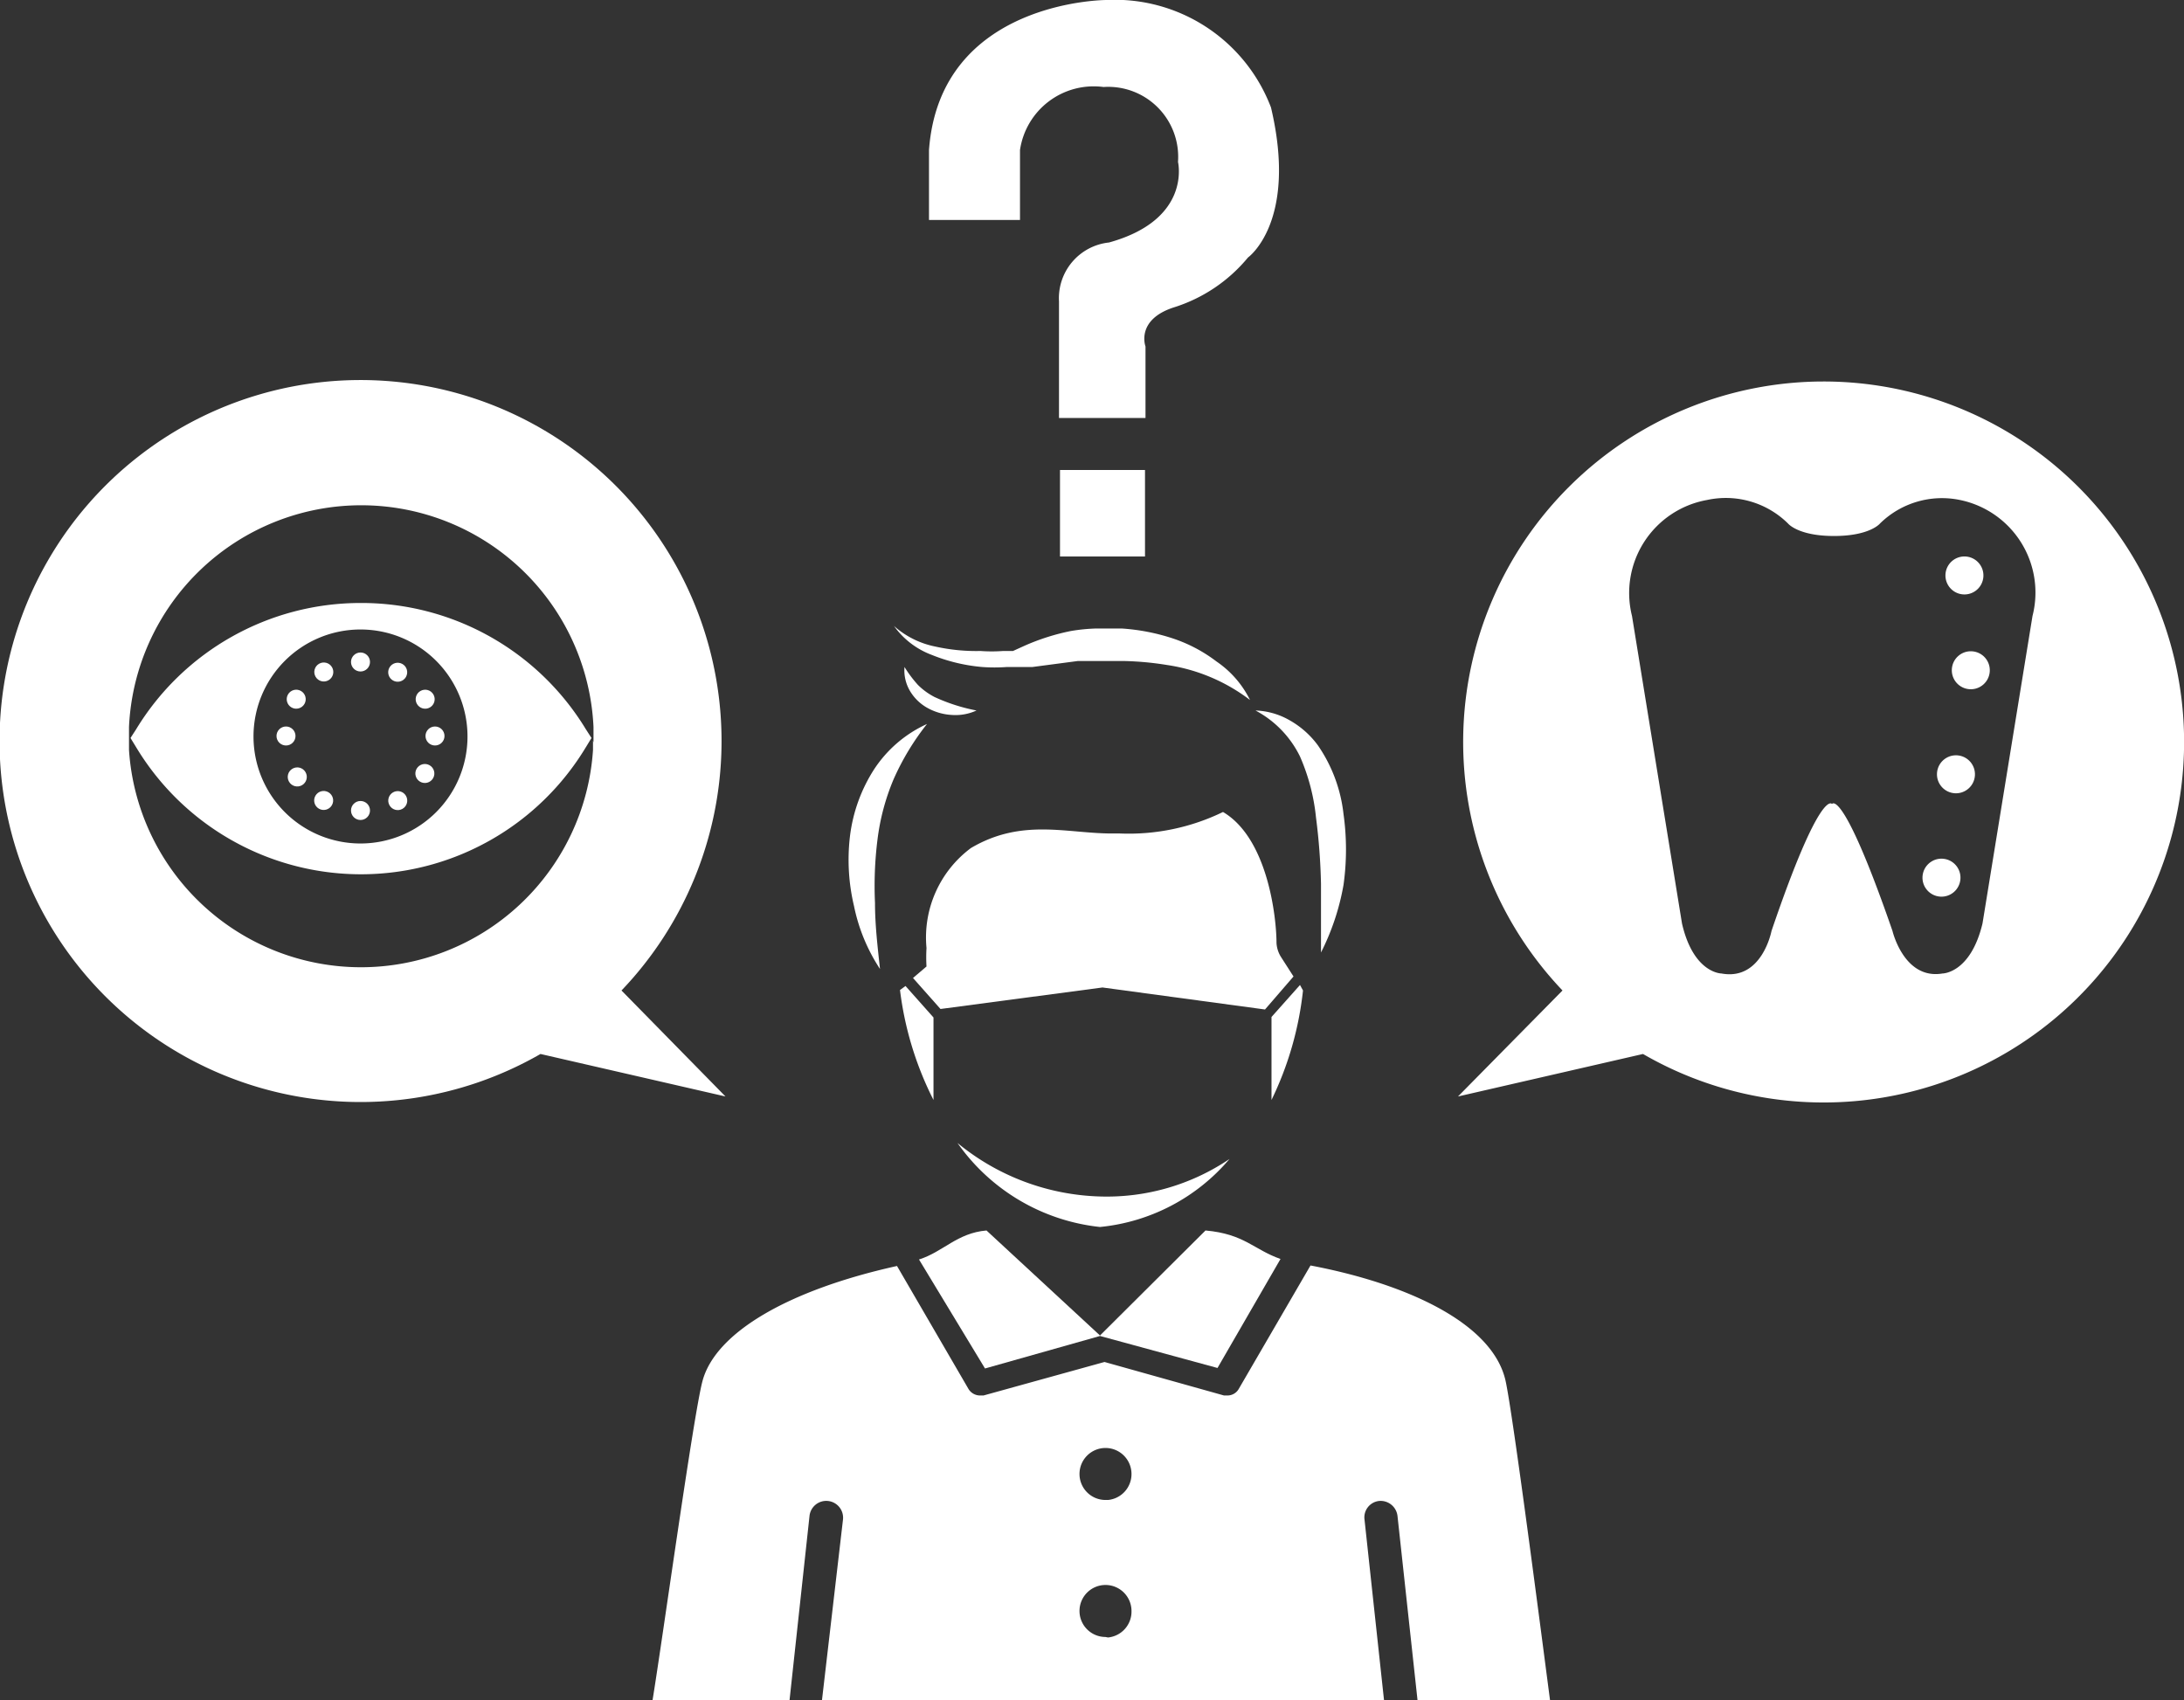 <svg xmlns="http://www.w3.org/2000/svg" viewBox="0 0 43.68 34"><rect x="0" y="0" width="43.68" height="34" fill="#333333" stroke="none"/><defs><style>.a{fill:#fff;}</style></defs><title>home-menu09</title><circle class="a" cx="5.92" cy="13.98" r="0.19" transform="translate(-9.14 12.1) rotate(-59.92)"/><circle class="a" cx="7.21" cy="16.21" r="0.19"/><circle class="a" cx="6.47" cy="16.01" r="0.19" transform="translate(-10.62 13.56) rotate(-59.84)"/><circle class="a" cx="6.47" cy="13.44" r="0.19" transform="translate(-5.85 5.04) rotate(-30.02)"/><circle class="a" cx="5.72" cy="14.72" r="0.19"/><circle class="a" cx="5.92" cy="15.47" r="0.19" transform="matrix(0.87, -0.5, 0.5, 0.87, -6.94, 5.04)"/><circle class="a" cx="8.5" cy="13.98" r="0.19" transform="translate(-5.86 6.15) rotate(-30.09)"/><circle class="a" cx="7.21" cy="13.24" r="0.19"/><path class="a" d="M7.21,12.06a5.25,5.25,0,0,0-4.49,2.53l-.11.17.11.18a5.25,5.25,0,0,0,9,0l.11-.18-.11-.17A5.25,5.25,0,0,0,7.21,12.06Zm0,4.81a2.14,2.14,0,1,1,2.14-2.14A2.14,2.14,0,0,1,7.21,16.87Z"/><circle class="a" cx="7.95" cy="16.01" r="0.19" transform="translate(-6.94 6.13) rotate(-30.03)"/><path class="a" d="M12.43,19.81a7.22,7.22,0,1,0-1.62,1.27l3.7.85Zm-.57-5h0V15a4.65,4.65,0,0,1-9.28,0v-.15h0v-.31a4.65,4.65,0,0,1,9.29,0v.31Z"/><circle class="a" cx="8.7" cy="14.72" r="0.19"/><circle class="a" cx="8.5" cy="15.47" r="0.19" transform="translate(-9.15 15.09) rotate(-59.98)"/><circle class="a" cx="7.95" cy="13.44" r="0.19" transform="translate(-7.66 13.64) rotate(-60.11)"/><circle class="a" cx="38.83" cy="17.56" r="0.38" transform="translate(18.82 55.18) rotate(-86.33)"/><circle class="a" cx="39.12" cy="15.48" r="0.38" transform="translate(21.22 53.56) rotate(-86.41)"/><circle class="a" cx="39.29" cy="11.51" r="0.38" transform="translate(25.2 49.95) rotate(-86.2)"/><circle class="a" cx="39.42" cy="13.4" r="0.38" transform="translate(23.48 51.87) rotate(-86.27)"/><path class="a" d="M36.47,7.63a7.21,7.21,0,0,0-5.22,12.18l-2.09,2.12,3.7-.85A7.21,7.21,0,1,0,36.47,7.63Zm4.18,4.69-1,6.15c-.24,1-.8,1-.8,1-.77.13-1-.85-1-.85-1-2.89-1.21-2.54-1.21-2.54s-.23-.34-1.21,2.54c0,0-.19,1-1,.85,0,0-.56,0-.79-1l-1-6.15A1.89,1.89,0,0,1,34.14,10a1.77,1.77,0,0,1,1.62.47s.2.25.92.25.92-.25.92-.25A1.77,1.77,0,0,1,39.2,10,1.89,1.89,0,0,1,40.65,12.32Z"/><path class="a" d="M18.58,3V4.4H20.4V3a1.49,1.49,0,0,1,1.67-1.26,1.4,1.4,0,0,1,1.49,1.5s.28,1.15-1.38,1.61a1.12,1.12,0,0,0-1,1.18V8.36h1.73V6.93s-.2-.53.56-.78a3.14,3.14,0,0,0,1.49-1s1-.71.46-3A3.34,3.34,0,0,0,22.13,0S18.8,0,18.58,3Z"/><rect class="a" x="21.2" y="9.4" width="1.7" height="1.73"/><path class="a" d="M18.67,20.35l-.56-.63L18,19.8A6.63,6.63,0,0,0,18.67,22Z"/><path class="a" d="M18.26,19.56l.55.62,3.24-.43,3.25.44.57-.66-.25-.39a.59.59,0,0,1-.09-.28c0-.5-.17-2.09-1.07-2.62a4.31,4.31,0,0,1-2.06.43h-.16c-.91,0-1.8-.31-2.82.29a2.23,2.23,0,0,0-.89,2,3.16,3.16,0,0,0,0,.37Z"/><path class="a" d="M25.43,20.34V22a6.63,6.63,0,0,0,.63-2.19L26,19.7Z"/><path class="a" d="M22,23.93a4.69,4.69,0,0,1-2.85-1.07,4,4,0,0,0,2.85,1.68,3.89,3.89,0,0,0,2.59-1.36A4.38,4.38,0,0,1,22,23.93Z"/><path class="a" d="M19.7,27.37,22,26.72l2.35.64,1.26-2.18c-.54-.19-.72-.5-1.5-.57L22,26.71l-2.27-2.1c-.59.05-.87.43-1.35.58Z"/><path class="a" d="M30.11,27.61c-.26-1.14-1.95-1.93-3.9-2.3v0l-1.43,2.46a.26.26,0,0,1-.23.14h-.07l-2.39-.67-2.42.67h-.07a.27.27,0,0,1-.23-.13l-1.43-2.46,0,0c-2.17.48-3.63,1.33-3.89,2.3-.18.67-.8,5.17-1,6.39h2.74l.4-3.69a.33.33,0,0,1,.67.07L16.44,34H27.68l-.39-3.61a.33.33,0,0,1,.29-.37.34.34,0,0,1,.37.3l.4,3.68H31C30.84,32.78,30.26,28.28,30.11,27.61Zm-8,5.13a.52.52,0,1,1,.52-.52A.52.52,0,0,1,22.16,32.75Zm0-2.74a.52.52,0,1,1,.52-.52A.52.52,0,0,1,22.16,30Z"/><path class="a" d="M18.54,14.48a5.08,5.08,0,0,0-.67,1.11,4.52,4.52,0,0,0-.32,1.2,7.45,7.45,0,0,0-.05,1.27c0,.43.05.86.1,1.32a3.59,3.59,0,0,1-.52-1.26A4,4,0,0,1,17,16.72a3.18,3.18,0,0,1,.48-1.33A2.5,2.5,0,0,1,18.54,14.48Z"/><path class="a" d="M25,14a3.6,3.6,0,0,0-1.66-.7,6.19,6.19,0,0,0-.88-.08H22l-.44,0-.91.12-.24,0-.27,0a3.35,3.35,0,0,1-.5,0,3.49,3.49,0,0,1-1-.24,1.63,1.63,0,0,1-.76-.58,1.76,1.76,0,0,0,.82.41,3.78,3.78,0,0,0,.91.09,3.1,3.1,0,0,0,.45,0l.2,0,.22-.1a4.43,4.43,0,0,1,.94-.3,3.65,3.65,0,0,1,.51-.05c.16,0,.34,0,.5,0a4.12,4.12,0,0,1,1,.19,3,3,0,0,1,.9.47A2,2,0,0,1,25,14Z"/><path class="a" d="M26.42,19.05l0-1.37a12.26,12.26,0,0,0-.1-1.33A4.06,4.06,0,0,0,26,15.13a2.07,2.07,0,0,0-.89-.92,1.47,1.47,0,0,1,.69.2,1.79,1.79,0,0,1,.56.5,3,3,0,0,1,.51,1.37,5.1,5.1,0,0,1,0,1.42A4.83,4.83,0,0,1,26.42,19.05Z"/><path class="a" d="M19.53,14.21a1,1,0,0,1-.48.09,1.13,1.13,0,0,1-.48-.13.93.93,0,0,1-.37-.35.81.81,0,0,1-.11-.48,2.44,2.44,0,0,0,.27.36,1.35,1.35,0,0,0,.33.24A3.62,3.62,0,0,0,19.53,14.21Z"/></svg>